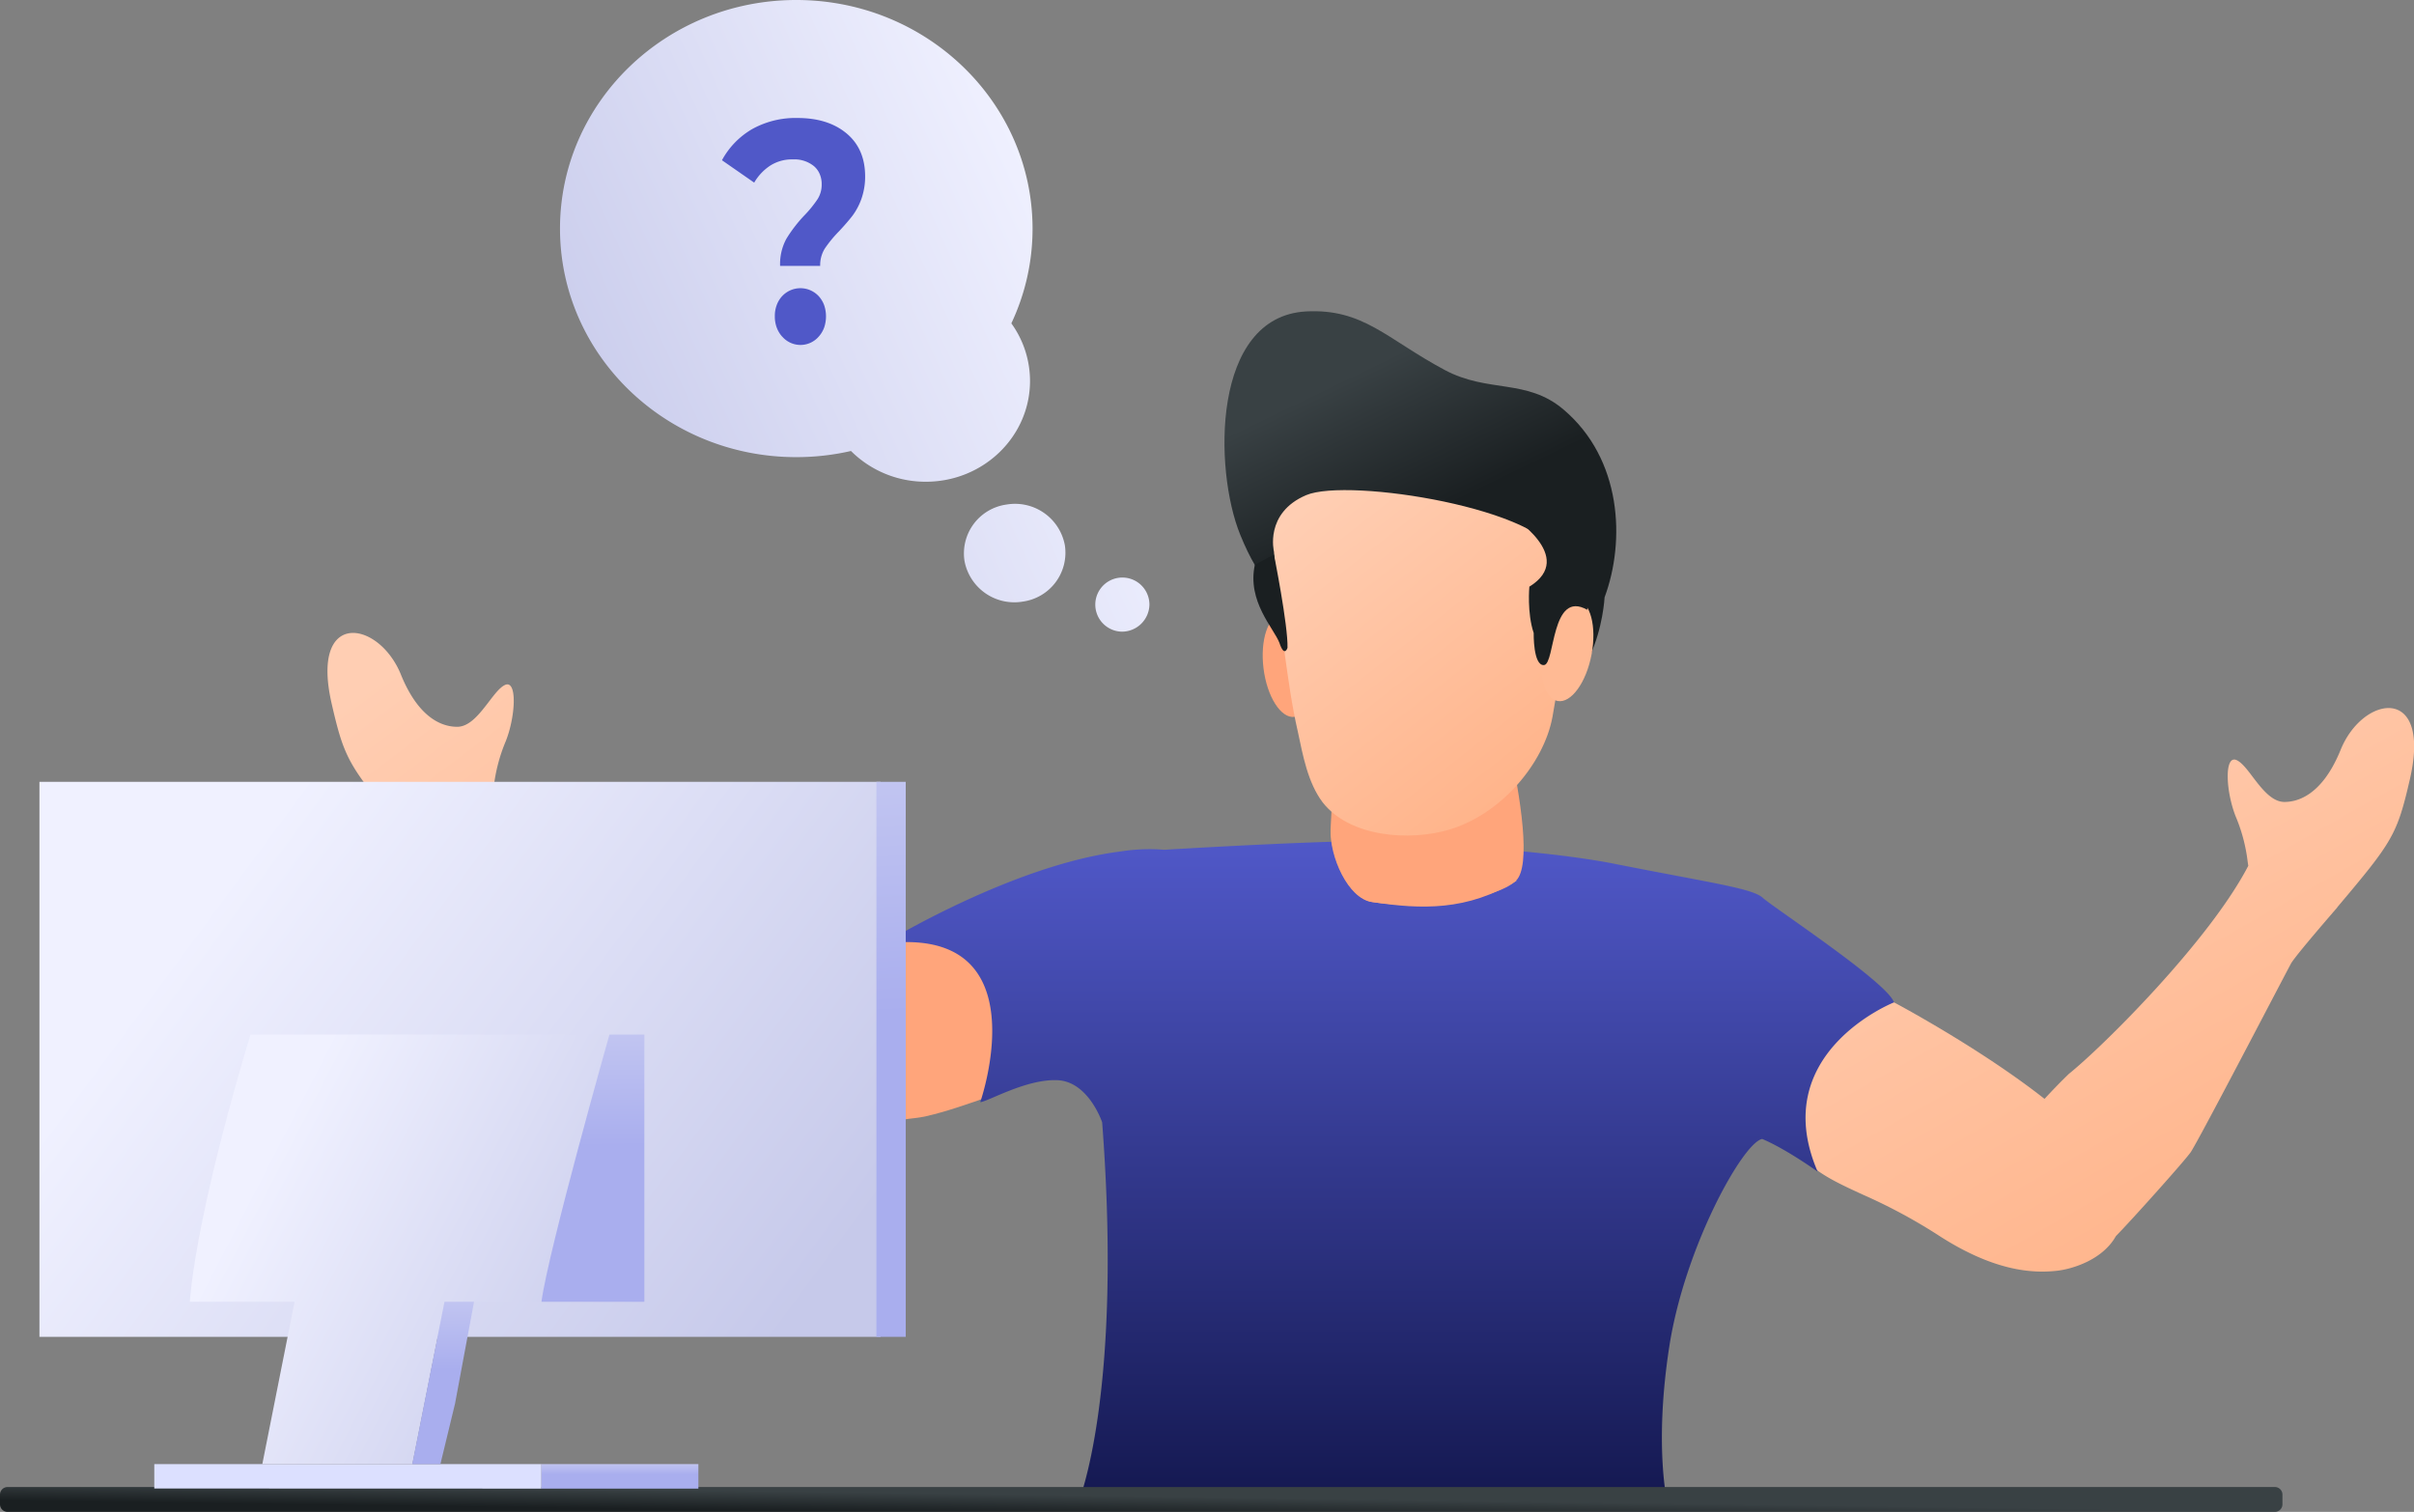 <svg xmlns="http://www.w3.org/2000/svg" xmlns:xlink="http://www.w3.org/1999/xlink" viewBox="0 0 636 398.36"><rect x="0" y="0" width="636" height="398.36" fill="#808080" stroke="none"/><defs><linearGradient id="a" x1="600.15" y1="34.03" x2="517.78" y2="180.24" gradientTransform="matrix(1, 0, 0, -1, 0, 362.2)" gradientUnits="userSpaceOnUse"><stop offset="0" stop-color="#ffb389"/><stop offset="1" stop-color="#ffceb3"/></linearGradient><linearGradient id="b" x1="365.89" y1="140.49" x2="365.89" y2="-33.83" gradientTransform="matrix(1, 0, 0, -1, 0, 362.2)" gradientUnits="userSpaceOnUse"><stop offset="0" stop-color="#5058c8"/><stop offset="1" stop-color="#141850"/></linearGradient><linearGradient id="c" x1="189.14" y1="68.95" x2="102.04" y2="185.26" xlink:href="#a"/><linearGradient id="d" x1="376.51" y1="226.5" x2="358.19" y2="264.41" gradientTransform="matrix(1, 0, 0, -1, 0, 362.2)" gradientUnits="userSpaceOnUse"><stop offset="0" stop-color="#1a1f21"/><stop offset="1" stop-color="#394144"/></linearGradient><linearGradient id="e" x1="403.72" y1="152.67" x2="343.91" y2="228.78" xlink:href="#a"/><linearGradient id="f" x1="300.61" y1="-37.21" x2="300.68" y2="-32.05" xlink:href="#d"/><linearGradient id="g" x1="210.55" y1="17.02" x2="58.97" y2="129.03" gradientTransform="matrix(1, 0, 0, -1, 0, 362.2)" gradientUnits="userSpaceOnUse"><stop offset="0" stop-color="#c6c9ea"/><stop offset="1" stop-color="#f0f1ff"/></linearGradient><linearGradient id="h" x1="234.17" y1="95.09" x2="230.06" y2="178.06" gradientTransform="matrix(1, 0, 0, -1, 0, 362.2)" gradientUnits="userSpaceOnUse"><stop offset="0" stop-color="#a9aeee"/><stop offset="1" stop-color="#cacdf2"/></linearGradient><linearGradient id="i" x1="163.33" y1="-26.27" x2="163.33" y2="-22.59" xlink:href="#h"/><linearGradient id="j" x1="170.87" y1="6.46" x2="70.82" y2="58.11" xlink:href="#g"/><linearGradient id="k" x1="156.17" y1="60.2" x2="155.9" y2="100.25" xlink:href="#h"/><linearGradient id="l" x1="116.75" y1="1.34" x2="116.58" y2="25.66" xlink:href="#h"/><linearGradient id="m" x1="148.6" y1="234.44" x2="284.68" y2="296.36" xlink:href="#g"/></defs><path d="M187,274.28s-18,12.52-5,29.26c0,0,6.17,5.32,18.66,1.26s33.09-9.55,40.23-10.18S267,286.49,267,286.49V239.7L233,248.46C232.79,248.46,195.64,263.33,187,274.28Z" style="fill:#ffa57b"/><path d="M589.27,215.72a44,44,0,0,1,2.91,11.35c.06.39.11.75.16,1.05-10.23,19.75-38.25,47.58-47.27,54.83-1.94,1.87-4.15,4.13-6.41,6.59C521.46,276,499,264.11,499,264.11L494.45,263l-26.28,25.5s2.28,13.3,9.57,19.09c3.52,2.79,7.83,4.78,13,7.16a144,144,0,0,1,19.63,10.52c14.6,9.55,24.82,10.33,31.64,9.55,4.15-.48,12-2.94,15.45-9.12,4.26-4.35,18-19.69,19.7-22.1,1.52-2.22,13.82-25.68,21.11-39.6,2.89-5.51,5-9.53,5.33-10.13,1.2-2.15,12.2-14.78,12.2-14.78l0-.06c14.58-17.3,15.73-19,19.13-33.78,5.75-25-12.4-22.13-18.25-7.7-5.13,12.65-12,13.75-14.82,13.75-3.3,0-6-3.51-8.35-6.6-1.5-2-2.87-3.76-4.2-4.4C585.85,198.67,586.42,209.12,589.27,215.72Z" style="fill-rule:evenodd;fill:url(#a)"/><path d="M499,264.11c-1.79-5.32-31.8-25-34.56-27.54s-13.62-3.91-39.58-9.07c-26-5-71.05-5.79-71.05-5.79s-15.25.31-47.05,2.19a48.81,48.81,0,0,0-11.68.47c-28.55,3.6-62.29,24.25-62.29,24.25,41.85-5.16,25.47,41.78,25.47,41.78,2.1-.16,12-6.1,20.27-5.79s11.85,11.11,11.85,11.11C295.89,368,284.05,396,284.05,396H439.3s-3.57-14.86.49-41.15S459.25,301,464.28,300.1c6.33,2.66,14.6,8.61,14.6,8.61C465.42,277.41,499,264.11,499,264.11Z" style="fill:url(#b)"/><path d="M130.09,207.26A44.4,44.4,0,0,1,133,195.9c2.85-6.6,3.42-17.05,0-15.4-1.33.64-2.7,2.44-4.2,4.4-2.37,3.09-5.05,6.6-8.34,6.6-2.85,0-9.7-1.1-14.83-13.75-5.85-14.43-24-17.28-18.24,7.7,3.28,14.25,4.46,16.34,17.66,32.05l0,.12.66.65,1.08,1.28a7.15,7.15,0,0,0,1.75,1.51c3.66,3.63,9,9,9.92,10.41,1.27,2.15,29,46.43,30.53,47.65s21.81,18.17,23.33,21.13,19.5,9.49,23.67,4.82l.81-.91c4.14-4.6,9.71-10.79,8.24-18.12-1.58-7.83-15.88-31.49-24.28-34.09-7.64-2.5-37.33-25.17-50.8-43.66C130,208,130,207.64,130.09,207.26Z" style="fill-rule:evenodd;fill:url(#c)"/><path d="M389.17,162.87l-36.5,14.71-2.11,40.84c-.32,7.2,4.55,18.31,10.87,19.25,12.82,2,32.77-.63,38-5.64C407.34,224.21,389.17,162.87,389.17,162.87Z" style="fill:#ffa57b"/><path d="M341,188.89c3.56-.41,5.7-6.79,4.77-14.26s-4.56-13.18-8.12-12.77-5.69,6.79-4.76,14.26S337.47,189.3,341,188.89Z" style="fill:#ffa57b"/><path d="M395.66,185.25c25.47,4.69,27.09-27.86,27.09-27.86,5.52-14.86,4.57-36.44-10.81-49.48-9.73-8.25-19.83-4.27-31.36-10.45-15.39-8.25-21.4-16.18-36.49-15.4-24.88,1.39-24.29,41.67-17.37,58.75,5.51,13.61,9.73,14.39,9.73,14.39" style="fill:url(#d)"/><path d="M335.64,145.34c.65,8.77,1.62,17.53,2.75,26.29,1,7.2,1.95,14.24,3.57,21.28,1.3,6.11,2.6,13.3,6.49,18.47,7.14,9.23,23,10.33,33.42,7.2C395.5,214.51,406.69,201.21,409,189c2.27-13,5-28.63,1.79-41.78s-55.63-21.45-66.66-16.76S335.64,145.34,335.64,145.34Z" style="fill:url(#e)"/><path d="M419.32,172.44c1.39-7.4-.33-13.89-3.86-14.51s-7.51,4.87-8.91,12.27.33,13.89,3.86,14.51S417.92,179.84,419.32,172.44Z" style="fill:#ffba94"/><path d="M397.93,135.8s17.68,10.95,5,18.78c0,0-.65,6.88,1.14,12.2,0,0-.17,8.76,2.75,8.45s1.79-20,11.36-14.55l1.14-15-7.3-11.43Z" style="fill:#1a1f21"/><path d="M335.64,146.13s3.73,18.62,3.57,24.56c0,0-.81,2.66-2.11-1.25-1.46-3.91-8.6-10.95-6.49-20.65Z" style="fill:#1a1f21"/><path d="M350.72,218.42c-.32,7.2,4.55,18.31,10.87,19.25,12.82,2,25.15,2.34,38-5.64" style="fill:#ffa57b"/><path d="M599.34,391.81H2a2,2,0,0,0-2,2v2.55a2,2,0,0,0,2,2H599.34a2,2,0,0,0,2-2v-2.55A2,2,0,0,0,599.34,391.81Z" style="fill:url(#f)"/><path d="M232,206H10.39V352.24H232Z" style="fill:url(#g)"/><path d="M238.63,206H230.9V352.24h7.73Z" style="fill:url(#h)"/><path d="M142.65,392.23v-6.46h-102v6.43Z" style="fill:#dce0ff"/><path d="M184,385.77H142.65v6.46H184Z" style="fill:url(#i)"/><path d="M66,272.59S52.12,317.37,50,343H77.61l-8.5,42.77h39.55l8.5-42.77h52.6V272.59Z" style="fill:url(#j)"/><path d="M160.57,272.59s-16.06,56.7-17.92,70.41h27.11V272.59Z" style="fill:url(#k)"/><path d="M124.89,343l-5,26.82-3.86,15.95h-7.42l8.5-42.77Z" style="fill:url(#l)"/><path d="M147.54,60.23c0,33.26,27.87,60.22,62.25,60.22a64.49,64.49,0,0,0,14.41-1.62,27.8,27.8,0,0,0,19.73,8.1c15.15,0,27.44-11.89,27.44-26.55a25.89,25.89,0,0,0-4.92-15.18,58.33,58.33,0,0,0,5.59-25C272,27,244.17,0,209.79,0S147.54,27,147.54,60.23Zm147.92,106.2a7.13,7.13,0,1,1,7.37-7.12A7.25,7.25,0,0,1,295.46,166.43Zm-30.28-33.49a13,13,0,0,0-11.07,14.86,13.35,13.35,0,0,0,15.37,10.71,13,13,0,0,0,11.07-14.86A13.35,13.35,0,0,0,265.18,132.94Z" style="fill-rule:evenodd;fill:url(#m)"/><path d="M207.19,62.9A37.14,37.14,0,0,1,212,56.67a30.29,30.29,0,0,0,3.4-4.2,7,7,0,0,0,1.08-3.86,6.68,6.68,0,0,0-.51-2.74,5.61,5.61,0,0,0-1.56-2.12A8.15,8.15,0,0,0,208.9,42,10.67,10.67,0,0,0,203,43.59a13.37,13.37,0,0,0-4.3,4.53l-8.49-5.9a21.11,21.11,0,0,1,8-8.23,23.44,23.44,0,0,1,11.9-2.9q8.07,0,12.94,4.07t4.88,11.29a17.52,17.52,0,0,1-1,6,17,17,0,0,1-2.31,4.36q-1.38,1.79-3.55,4.11a32.19,32.19,0,0,0-3.79,4.61,8.26,8.26,0,0,0-1.19,4.53H205.53A13.91,13.91,0,0,1,207.19,62.9Zm-1.12,25.79a7.41,7.41,0,0,1-1.45-2.43,8.5,8.5,0,0,1-.48-2.93,8,8,0,0,1,.47-2.87,6.91,6.91,0,0,1,1.43-2.4,6.58,6.58,0,0,1,9.68,0,7.23,7.23,0,0,1,1.43,2.4,9.18,9.18,0,0,1,0,5.8,7.24,7.24,0,0,1-1.45,2.43,6.35,6.35,0,0,1-9.61,0Z" style="fill:#5058c8"/></svg>
